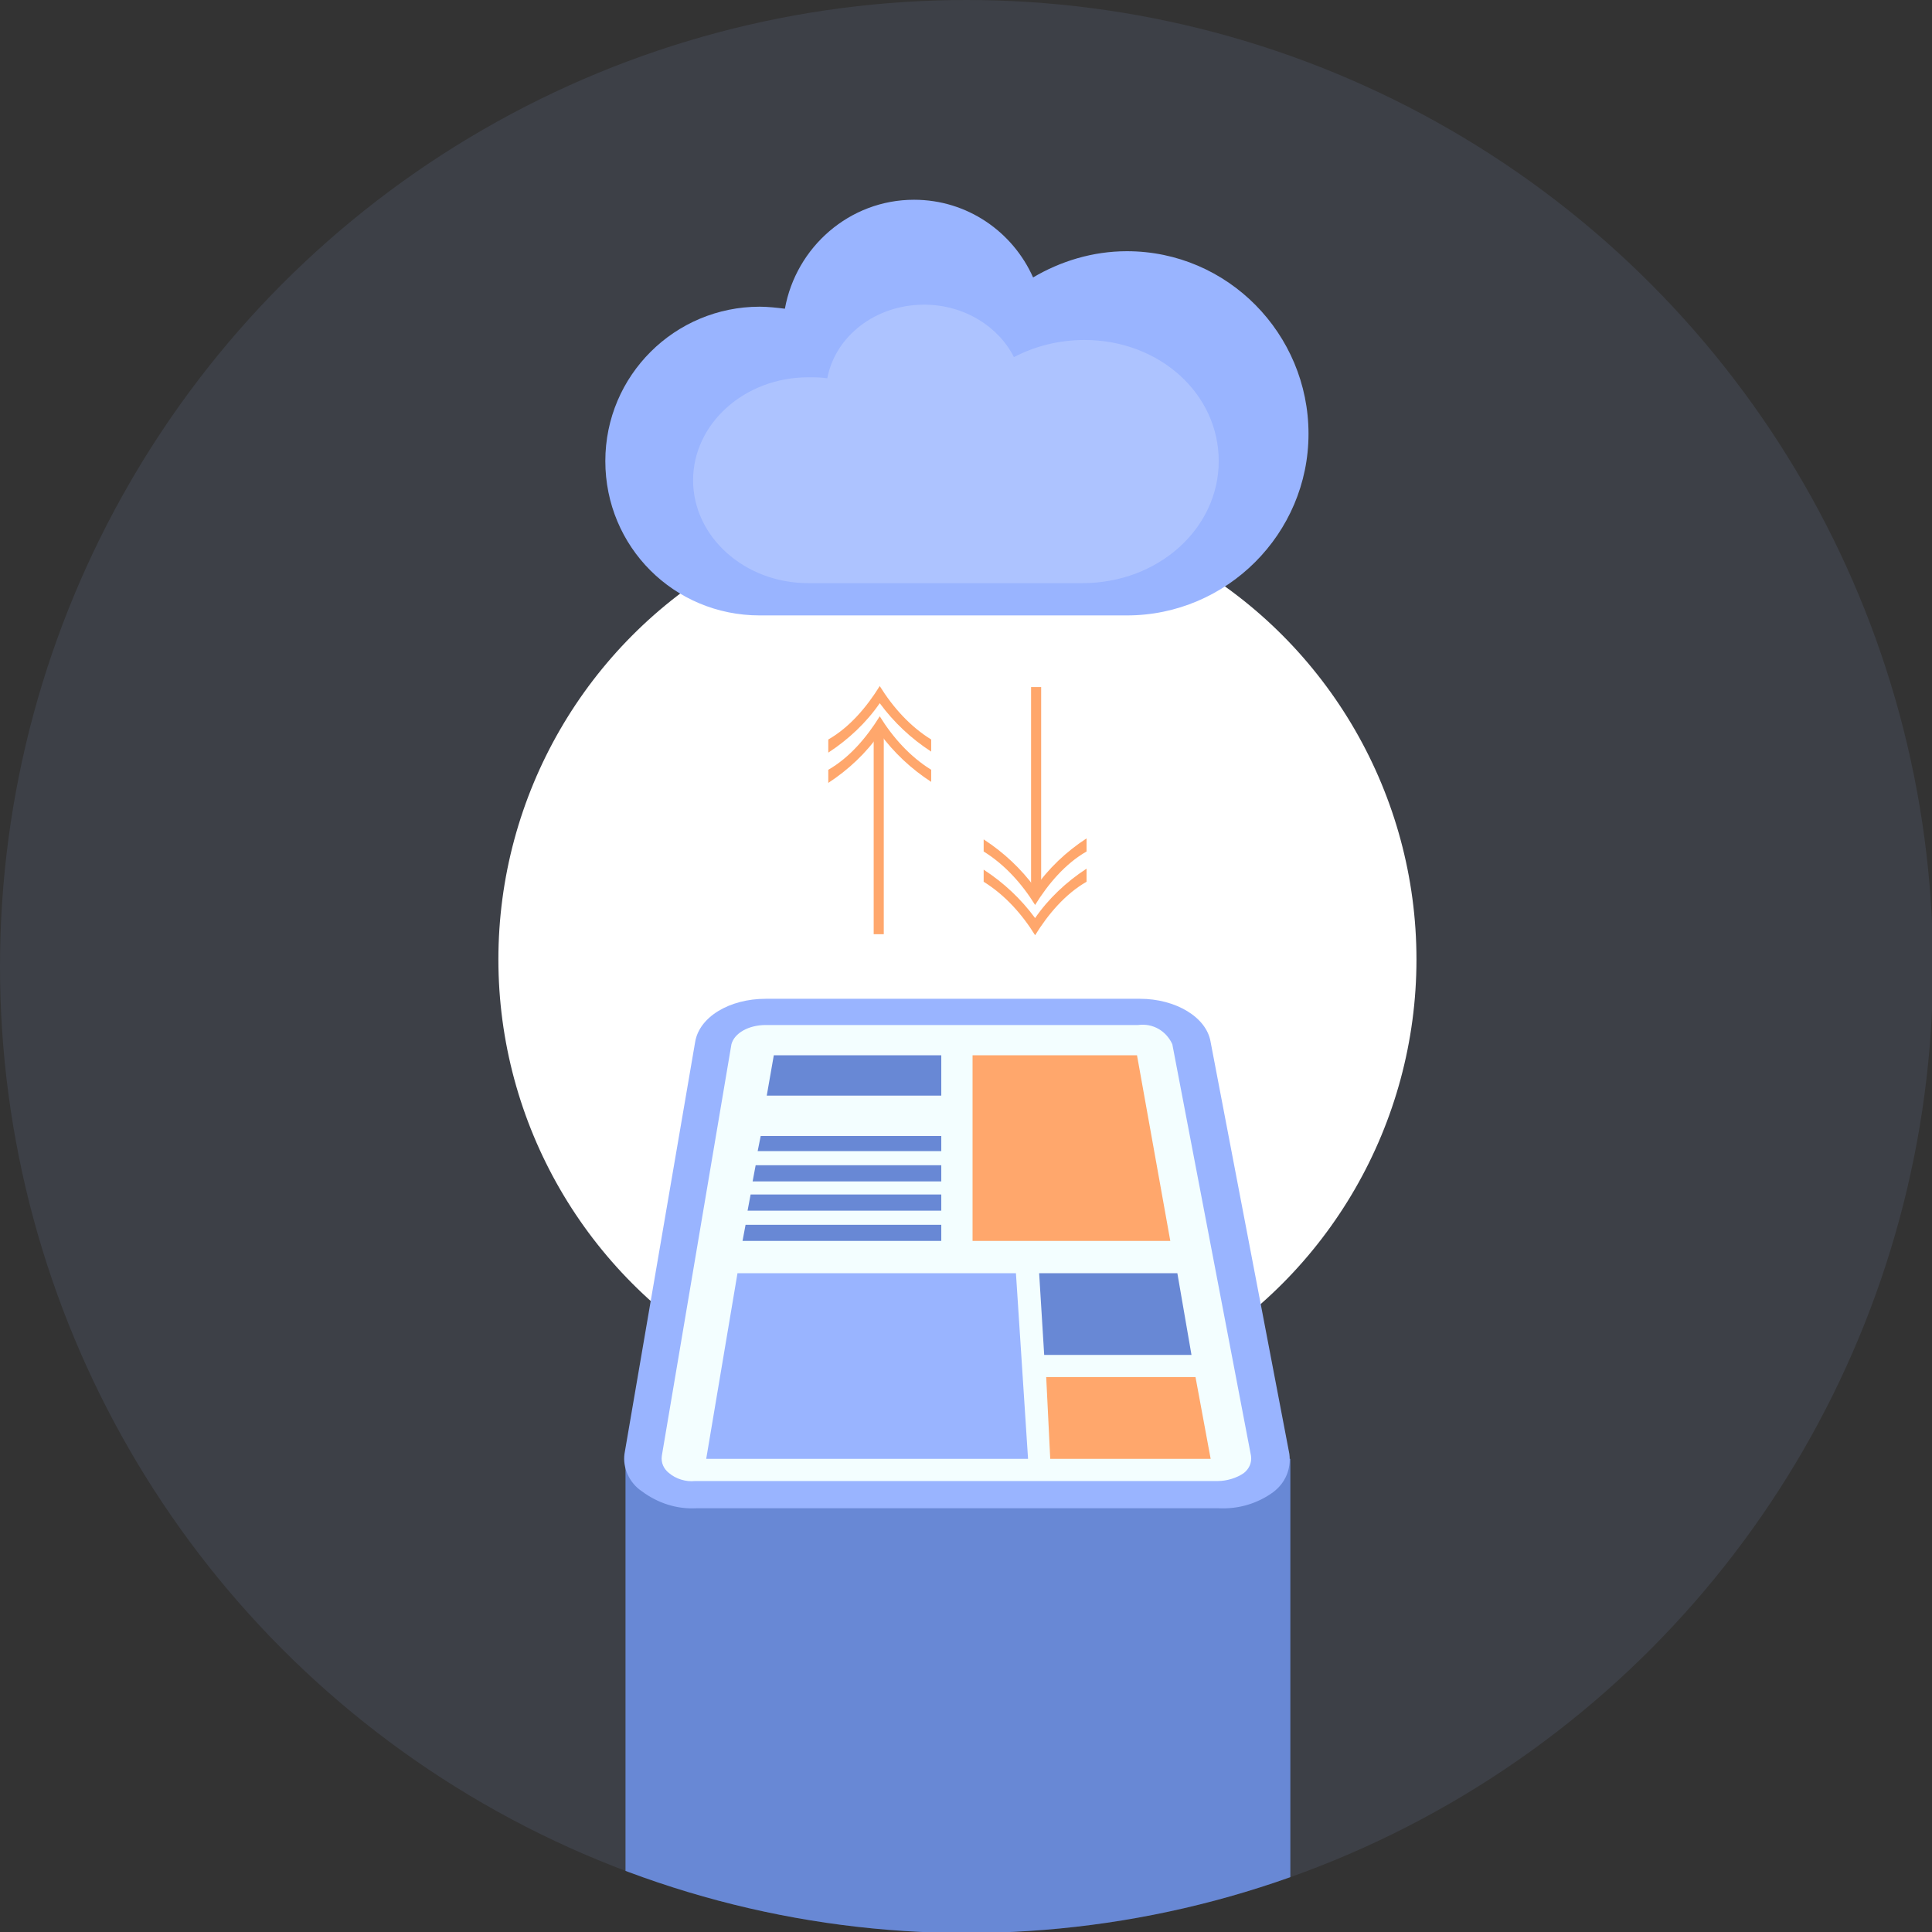 <?xml version="1.0" encoding="utf-8"?>
<!-- Generator: Adobe Illustrator 25.1.0, SVG Export Plug-In . SVG Version: 6.00 Build 0)  -->
<svg version="1.1" id="Calque_1" xmlns="http://www.w3.org/2000/svg" xmlns:xlink="http://www.w3.org/1999/xlink" x="0px" y="0px"
	 viewBox="0 0 191.5 191.5" style="enable-background:new 0 0 191.5 191.5;" xml:space="preserve">
<rect x="0" y="0" width="191.5" height="191.5" fill="#333333" stroke="none"/>
<style type="text/css">
	.st0{clip-path:url(#SVGID_2_);}
	.st1{opacity:0.1;fill:#99B4FF;enable-background:new    ;}
	.st2{fill:#FFFFFF;enable-background:new    ;}
	.st3{fill:#99B4FF;}
	.st4{opacity:0.2;fill:#FFFFFF;}
	.st5{fill:#6888D5;}
	.st6{fill:#F3FEFF;}
	.st7{fill:#FFA76C;}
	.st8{fill:none;stroke:#FFA76C;stroke-miterlimit:10;}
</style>
<g>
	<defs>
		<circle id="SVGID_1_" cx="95.8" cy="95.8" r="95.8"/>
	</defs>
	<clipPath id="SVGID_2_">
		<use xlink:href="#SVGID_1_"  style="overflow:visible;"/>
	</clipPath>
	<g id="Groupe_1695" class="st0">
		<circle id="Ellipse_85-3" class="st1" cx="95.8" cy="95.8" r="95.8"/>
		<circle id="Ellipse_85-3_1_" class="st2" cx="94.9" cy="95.1" r="45.5"/>
		<path class="st3" d="M111.7,24.9c-3.4,0-6.6,1-9.3,2.6c-2-4.5-6.5-7.7-11.8-7.7c-6.4,0-11.7,4.7-12.8,10.8
			c-0.8-0.1-1.7-0.2-2.5-0.2c-8.4,0-15.3,6.8-15.3,15.3s6.8,15.3,15.3,15.3h36.4c9.9,0,18-8.1,18-18S121.7,24.9,111.7,24.9z"/>
		<path class="st4" d="M107.5,33.7c-2.5,0-4.9,0.6-7,1.7c-1.5-3-4.9-5.2-8.9-5.2c-4.8,0-8.8,3.1-9.6,7.3c-0.6-0.1-1.2-0.1-1.9-0.1
			c-6.3,0-11.4,4.6-11.4,10.2s5.1,10.2,11.4,10.2h27.2c7.5,0,13.5-5.4,13.5-12.1S114.9,33.7,107.5,33.7z"/>
		<g id="Groupe_1814">
			<path id="Rectangle_1034" class="st5" d="M61.9,144.6h66v75.7c0,8.6-6.9,15.5-15.5,15.5H77.5c-8.6,0-15.5-7-15.5-15.5V144.6z"/>
			<g id="Groupe_1803">
				<g id="Groupe_1801">
					<path id="Tracé_4273" class="st6" d="M120.8,148.1H69c-3.1,0-5.5-1.8-5.2-3.9l6.9-40.9c0.3-1.8,2.5-3.1,5.2-3.1H113
						c2.6,0,4.8,1.3,5.2,3.1l7.8,40.9C126.4,146.3,124,148.1,120.8,148.1z"/>
				</g>
				<g id="Groupe_1802">
					<path id="Tracé_4274" class="st3" d="M120.8,149.5H69c-1.9,0.1-3.8-0.5-5.4-1.7c-1.2-0.8-1.9-2.3-1.7-3.7l7-40.8
						c0.4-2.5,3.4-4.3,7-4.3H113c3.5,0,6.6,1.8,7,4.3l7.8,40.8c0.2,1.5-0.4,2.9-1.6,3.8C124.7,149,122.8,149.6,120.8,149.5z
						 M75.9,101.6c-1.7,0-3.1,0.8-3.4,1.9l-6.9,40.8c-0.1,0.7,0.2,1.3,0.7,1.7c0.7,0.6,1.7,0.9,2.6,0.8h51.8c0.9,0,1.9-0.3,2.6-0.8
						c0.5-0.4,0.8-1,0.7-1.7l-7.8-40.8c-0.6-1.3-1.9-2.1-3.4-1.9L75.9,101.6z"/>
				</g>
			</g>
			<g>
				<polygon class="st5" points="93.3,108.6 76,108.6 76.7,104.6 93.3,104.6 				"/>
				<polygon class="st7" points="116,123 96.4,123 96.4,104.6 112.7,104.6 				"/>
				<polygon class="st3" points="101.9,144.6 70,144.6 73.1,126.2 100.7,126.2 				"/>
				<polygon class="st5" points="118.1,134.3 103.5,134.3 103,126.2 116.7,126.2 				"/>
				<polygon class="st7" points="120,144.6 104.1,144.6 103.7,136.5 118.5,136.5 				"/>
				<polygon class="st5" points="93.3,114.1 75.1,114.1 75.4,112.6 93.3,112.6 				"/>
				<polygon class="st5" points="93.3,117.1 74.6,117.1 74.9,115.5 93.3,115.5 				"/>
				<polygon class="st5" points="93.3,120 74.1,120 74.4,118.4 93.3,118.4 				"/>
				<polygon class="st5" points="93.3,123 73.6,123 73.9,121.4 93.3,121.4 				"/>
			</g>
		</g>
		<g>
			<g>
				<line class="st8" x1="87.1" y1="92.6" x2="87.1" y2="72.5"/>
				<g>
					<path class="st7" d="M82.1,73.3c2.1-1.2,3.8-3.2,5.1-5.3c1.3,2.1,3,4,5.1,5.3v1.2c-2-1.3-3.7-2.9-5.1-4.8
						c-1.3,1.9-3.1,3.6-5.1,4.9V73.3z"/>
					<path class="st7" d="M82.1,76.3c2.1-1.2,3.8-3.2,5.1-5.3c1.3,2.1,3,4,5.1,5.3v1.2c-2-1.3-3.7-2.9-5.1-4.8
						c-1.3,1.9-3.1,3.6-5.1,4.9V76.3z"/>
				</g>
			</g>
		</g>
		<g>
			<g>
				<line class="st8" x1="102.7" y1="68.1" x2="102.7" y2="88.2"/>
				<g>
					<path class="st7" d="M107.7,87.4c-2.1,1.2-3.8,3.2-5.1,5.3c-1.3-2.1-3-4-5.1-5.3v-1.2c2,1.3,3.7,2.9,5.1,4.8
						c1.3-1.9,3.1-3.6,5.1-4.9V87.4z"/>
					<path class="st7" d="M107.7,84.4c-2.1,1.2-3.8,3.2-5.1,5.3c-1.3-2.1-3-4-5.1-5.3v-1.2c2,1.3,3.7,2.9,5.1,4.8
						c1.3-1.9,3.1-3.6,5.1-4.9V84.4z"/>
				</g>
			</g>
		</g>
	</g>
</g>
</svg>

